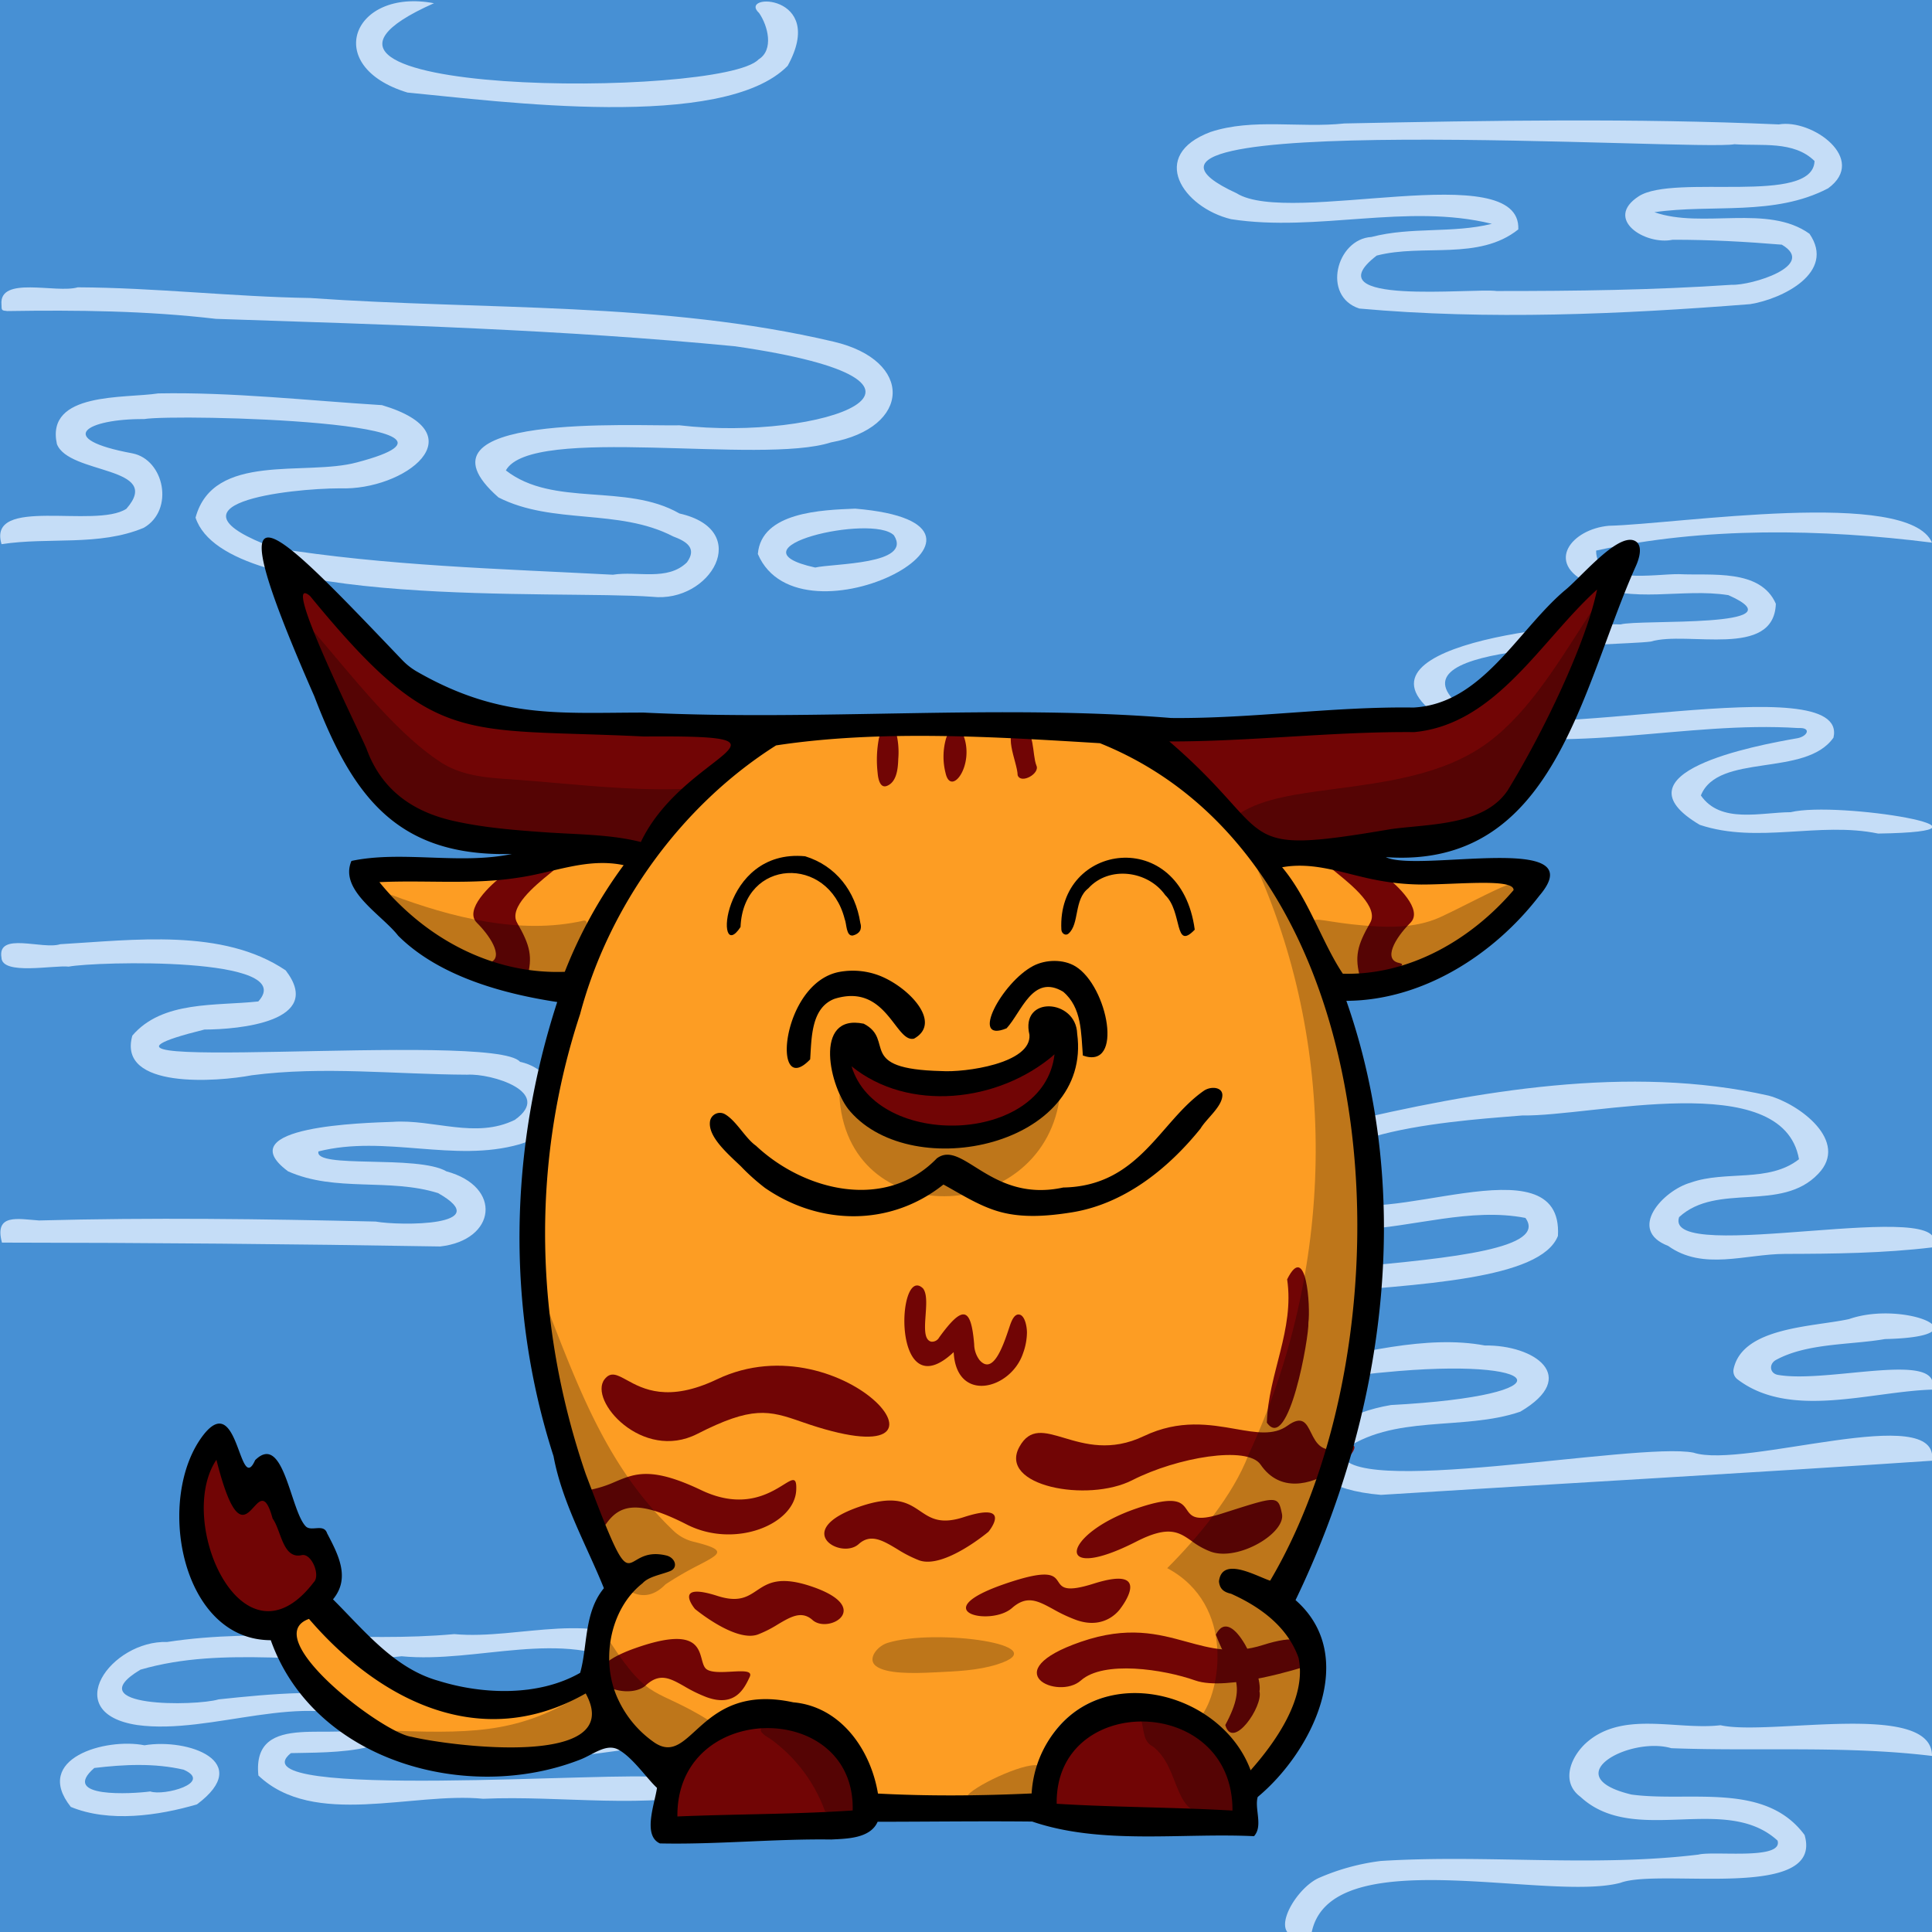<svg width="600" height="600" viewBox="0 0 600 600" xmlns="http://www.w3.org/2000/svg" xmlns:xlink="http://www.w3.org/1999/xlink">
  <path d="M600,0H0V600H600Z" style="fill: #4790D4"/>
  <g>
    <path d="M600,387.4c-15.148,1.808-30.373,1.975-45.64,2.009-12.307.031-25.441,5.302-36.313-2.491-12.828-4.925-1.627-17.212,7.007-19.646,10.818-3.864,24.213.128,33.641-7.261-5.029-28.562-64.213-13.216-85.917-13.594-12.027,1.131-76.702,4.181-58.785,25.188,13.489,11.459,71.645-18.36,69.836,12.221-10.653,27-149.004,6.487-138.157,42.733,29.045,13.716,79.799-15.43,115.46-8.706,15.378-.218,29.613,9.624,11.019,20.552-17.865,6.12-39.657.557-55.461,12.371-.555,15.095,91.697-3.108,109.227.355,15.632,5.193,76.658-16.092,74.085,2.504-57.113,3.868-114.021,7.001-171.143,10.608-33.322-2.802-23.451-23.454,3.119-27.897,56.662-3.034,48.317-15.129-2.26-10.141-22.71,1.877-44.479,11.392-67.381,11.976-20.578,1.104-39.445-14.462-16.866-30.406,12.101-17.262,141.892-10.797,128.263-29.539-17.029-3.3-34.807,2.852-51.951,3.648-20.994,1.231-28.47-28.106-5.819-32.948,42.622-10.123,90.108-18.421,133.259-8.691,9.531,2.563,25.219,14.176,15.44,24.302-11.488,12.107-31.403,2.58-43.207,13.445C516.322,393.311,609.222,370.944,600,387.4Z" style="fill: #C5DDF7"/>
    <path d="M600,168.52c-34.158-4.301-70.788-4.958-104.311,2.475-.077,10.856,18.203,7.197,25.751,7.312,9.949.493,25.285-1.764,30.066,9.2-.593,17.179-27.45,8.312-38.804,11.735-11.468,1.513-86.635.401-57.103,21.671,17.148,11.424,118.918-14.204,113.807,8.163-8.672,12.417-35.847,4.62-41.181,17.959,6.103,8.885,18.695,5.231,27.874,5.2,14.741-3.594,72.099,5.969,27.178,6.635-18.413-3.797-37.418,3.287-55.402-2.706-27.352-16.174,16.993-24.604,30.403-26.915,3.096-.617,4.379-3.391.176-3.145-35.191-2.274-71.008,8.658-105.577.238-44.711-24.771,32.219-33.083,50.442-32.425,5.614-1.647,56.778,1.255,33.448-9.088-14.435-2.302-29.886,2.897-43.475-3.722-13.576-6.274-5.224-16.783,6.335-17.825C520.702,162.802,592.683,151.531,600,168.52Z" style="fill: #C5DDF7"/>
    <path d="M600,545.32c-26.961-3.268-53.996-1.378-80.96-2.402-12.89-3.77-36.054,8.713-12.391,14.391,17.921,2.461,41.465-4.103,53.777,12.562,6.124,20.725-44.781,10.231-57.156,14.845-22.832,6.136-91.347-13.69-96.078,16.28-15.156,3.601-5.906-13.969,2.312-17.749a69.363,69.363,0,0,1,19.305-5.306c32.724-2.077,65.795,1.982,98.634-1.973,4.834-1.24,26.417,1.813,24.596-4.351-16.227-14.849-44.458,1.936-61.206-13.588-5.957-4.388-3.349-11.792,1.343-16.368,11.325-10.693,28.363-4.251,42.14-5.875C549.512,539.2,600.099,527.997,600,545.32Z" style="fill: #C5DDF7"/>
    <path d="M134.772,1C69.43,30.037,224.17,30.614,235.585,18.448c4.816-2.968,2.891-10.448.17-14.389-6.884-6.338,21.265-6.161,8.866,16.376-19.941,20.417-89.577,11.009-118.081,8.304C99.763,20.62,109.549-3.781,134.772,1Z" style="fill: #C5DDF7"/>
    <path d="M600,431.56c-19.097.577-43.995,9.287-60.362-3.165a3.222,3.222,0,0,1-1.264-3.191c2.735-13.108,24.683-13.107,35.868-15.55,17.351-6.064,43.362,5.465,11.155,6.205-10.695,1.857-24.1,1.181-33.827,6.47-2.295,1.248-2.005,4.199.569,4.651C567.779,429.728,603.553,419.089,600,431.56Z" style="fill: #C5DDF7"/>
    <path d="M.478,169.001c-4.526-15.136,29.119-4.72,38.765-10.986,11.678-13.319-17.894-10.555-21.572-20.113-3.563-16.292,21.091-14.111,31.471-15.727,23.134-.431,46.371,2.213,69.486,3.645,30.199,8.988,6.9,26.572-12.991,25.837-15.952.044-57.553,4.767-20.495,18.487,34.738,5.585,70.11,6.497,105.203,8.34,7.593-1.224,16.943,2.071,22.987-3.841,3.246-4.454-.21-6.531-4.279-8.053-16.986-8.804-37.402-3.534-54.241-12.107-30.031-26.398,42.709-22.052,56.216-22.399,44.127,5.131,95.382-13.246,17.248-24.544-53.489-5.201-107.526-6.72-161.245-8.52-21.537-2.53-43.113-2.754-64.762-2.419C.508,96.415.485,96.461.459,94.599-.373,85.528,17.429,91.205,24.157,89.229c24.097.114,48.047,2.933,72.137,3.319C150.45,96.37,205.691,93.58,258.849,106.1c25.001,5.813,24.26,26.744-.801,31.292-21.652,7.051-93.025-5.652-100.948,8.701,14.782,11.523,37.254,3.809,53.923,13.378,22.965,5.192,9.64,27.903-8.467,25.865-28.99-2.16-132.402,4.045-141.828-24.583,5.517-20.452,34.113-12.801,50.101-17.149,48.287-12.674-56.392-15.136-66.065-13.455-17.922-.129-28.195,6.102-3.655,10.642,9.922,1.933,13.13,17.587,3.545,23.119C30.775,169.733,15.1,166.735.478,169.001Z" style="fill: #C5DDF7"/>
    <path d="M513.792,65.902c14.871,5.224,35.237-2.601,48.167,6.703,8.261,12.03-8.451,20.255-18.409,21.848-40.114,3.163-81.365,4.972-121.39,1.368-11.717-3.793-7.168-21.583,3.769-22.227,12.289-3.232,25.133-1.047,37.386-4.083-26.368-6.513-54.203,2.694-80.985-1.442-14.995-3.639-25.815-19.808-6.379-27.085,13.158-4.343,27.867-1.152,41.58-2.643,44.94-.926,89.959-1.665,134.888.296,10.368-1.795,27.754,10.789,15.31,19.854C550.977,67.244,531.804,63.301,513.792,65.902ZM464.797,90.38c24.803.002,48.517-.282,73.028-1.939,5.966.273,26.601-5.955,15.539-12.456-11.25-.927-22.585-1.554-33.915-1.526-8.512,1.778-21.486-6.421-10.488-13.528,11.016-7.023,54.123,2.929,54.561-10.926-6.458-6.384-16.613-4.591-24.884-5.214-10.691,2.242-211.715-11.039-154.611,15.219,16.525,10.412,88.518-11.455,87.494,11.233-12.292,9.825-29.598,4.379-43.979,8.131C407.125,95.103,457.31,89.367,464.797,90.38Z" style="fill: #C5DDF7"/>
    <path d="M.607,385.903c-2.467-9.154,4.965-7.327,11.51-6.878,34.731-.939,69.692-.481,104.53.341,7.66,1.358,37.588,1.458,19.412-8.835-15.203-4.777-31.853-.196-46.608-6.769-18.971-14.092,24.195-15.049,32.492-15.36,12.615-.904,25.79,5.411,37.962-.636,12.071-8.572-7.227-14.461-14.804-14.01-22.229-.091-44.739-2.719-66.887.173-10.461,2.006-41.869,4.5-37.116-12.31,9.328-10.959,26.019-9.167,39.12-10.612,12.84-14.1-50.609-12.415-58.867-10.816C16.554,299.687.637,302.96.454,297.4c-1.357-8.158,12.751-2.391,18.245-4.168,22.658-1.293,50.483-5.08,70.031,8.132,12.207,15.925-14.571,18.352-25.251,18.373-59.879,14.867,89.831.193,98.02,10.02,14.788,3.255,13.621,21.76-.164,25.617-20.382,5.81-41.693-3.031-62.437,2.209-1.407,5.474,30.759.953,39.752,6.194,17.486,4.737,15.462,21.375-1.953,23.326Q68.647,385.951.607,385.903Z" style="fill: #C5DDF7"/>
    <path d="M154.809,536.197c23.885,8.92,49.916-5.561,74.196.5,12.176,3.59,5.676,17.792-4.37,19.489-24.221,5.892-49.89,1.339-74.599,2.44-21.989-2.163-52.573,9.168-69.79-7.229-2.159-20.912,25.133-9.685,35.033-15.705-20.217-11.248-49.528,3.215-72.625.037-24.543-3.717-8.134-26.374,9.268-25.796,29.396-4.508,59.484.276,89.163-2.444,20.304,1.887,44.791-8.341,62.049,5.764C214.744,540.847,165.131,522.611,154.809,536.197Zm50.085,15.848c5.574,1.387,33.792-2.51,18.588-9.659-19.812-2.9-39.949,4.698-59.978,3.296-16.688,1.621-23.525-12.897-5.785-19.033,5.772-4.827,46.289.349,38.432-8.89-21.312-12.291-47.97-1.092-71.432-3.394-26.987,3.137-54.733-3.509-81.101,4.163-19.675,11.785,17.128,11.385,24.287,9.227,16.421-1.734,34.394-3.477,50.521.006,15.927,17.494-17.567,16.378-28.089,16.687C71.873,559.341,194.515,549.784,204.894,552.045Z" style="fill: #C5DDF7"/>
    <path d="M265.58,157.964c58.879,4.927-17.074,44.916-30.223,14.083C236.428,158.953,255.347,158.38,265.58,157.964Zm-12.415,18.29c5.705-1.313,30.289-.872,24.463-9.993C271.034,159.484,225.037,170.083,253.165,176.254Z" style="fill: #C5DDF7"/>
    <path d="M44.87,542.011c13.562-2.247,34.109,5.074,16.29,18.355-12.054,3.543-27.303,5.694-39.173.782C10.076,546.136,32.722,539.615,44.87,542.011Zm1.803,14.341c4.216,1.479,19.596-2.686,10.355-6.76-9.097-2.096-18.449-1.631-27.743-.531C18.46,558.499,41.1,557.104,46.673,556.352Z" style="fill: #C5DDF7"/>
    <path d="M373.1,470.369c-42.214-4.989-4.292-31.896,18.628-20.302C416.062,462.489,387.381,472.311,373.1,470.369Zm.015-6.686c4.812-1.164,21.903,1.17,19.347-6.134C383.92,448.145,343.594,460.55,373.115,463.683Z" style="fill: #C5DDF7"/>
    <path d="M226.823,527.541c-33.446,2.201-8.8-34.909,24.085-21.293C264.884,520.065,238.467,529.85,226.823,527.541Zm2.262-6.738c16.251,2.419,27.264-10.923,4.05-10.321C220.765,508.591,210.273,522.857,229.085,520.803Z" style="fill: #C5DDF7"/>
  </g>


  <path d="M281.5,558c6.427.22,13.045.526,19.5.5,19.065.12,21,1.5,20.286-6.909.707-3.17,1.763-7.906,7.123-14.933C347.455,514.916,377.747,530.624,388,551c16.834-17.538,31.266-46.852,7-58.5,7.819.277,16.237-37.508,18-44,14.671-46.623,15.634-100.124-3.5-146,28.5,9,50-7.5,61.833-27.439C457,270,434.581,270.314,415.5,268c-9.741-1.181-18.238-.871-26.5-1.5a148.943,148.943,0,0,0-23-26c-19.824-14.569-45.212-14.366-69-13.5-10.121.368-20.256.823-30,0-28.198-3.065-42.863,10.944-56.5,28.5-4.109,4.504-7.137,9.595-10.5,14.5-10.937-5.423-20.886-1.982-29.819.499A67.364,67.364,0,0,1,162.5,272c-10.142,1.701-20.713,1.105-31,1-4.489-.046-11.529.782-16,.886,7.287,18.102,45.26,31.366,67,31.614-4.965,13.506-7.75,27.687-10.517,41.97C164.377,394.688,169.891,443.59,192,486c-.5,1-2.882,4.325-4,7.5-3.049,8.66-5.86,20.391-.671,28.911-1.685.983-3.554,1.344-5.329,2.589-22.285,14.219-55.939,7.763-73.5-12a17.434,17.434,0,0,1-4.5-4.5c-7.5-8-7.623-7.589-12.477-3.437,0,13.437,9.29,19.502,16.977,24.937,17.35,14.023,42.745,16.179,64,12.5,9.174-3.171,13.933-6.68,19.5-9.5,1.509,1.78,3.964,2.939,5.5,4.5,3.18,3.233,8.803,7.803,12,9.5,14.046-23.813,53.342-24.507,60.5,4a7.196,7.196,0,0,1,.5,3c.083,1.527-.244,3.425,2.5,3.5S278.773,557.907,281.5,558Z" style="fill: #FD9D23"/>
  <g>
    <path d="M92.64,181.464C111,196,122.258,218.337,146.5,223c27.976.679,56,3.5,83.912,6.459C197.5,265,216.114,267.953,162,260.5c-13.742-2.977-33.273-2.874-43.5-14C105.798,226.689,96.001,204,92.64,181.464Z" style="fill: #710505"/>
    <path d="M497,182c-9.975,37.097-20.657,81.014-65.5,77.5-14.013.45-41.197,8.862-48.5-6.5-4.693-8.651-21.391-17.807-24-24,18.522.307,42.035-1.769,60.5-2.5,13.051-.276,26.361,1.878,37.5-6.5C471.972,210.23,483.5,191.5,497,182Z" style="fill: #710505"/>
    <path d="M209.002,565.001c-.374-36.027,56.287-43.413,57.998-1.009C248.472,564.688,227.422,564.853,209.002,565.001Z" style="fill: #710505"/>
    <path d="M379.74,563.825c-17.645-1.965-38.799.909-54.74-3.222.416-12.61,10.219-24.05,22.051-26.925a72.069,72.069,0,0,1,7.694-1.52C376.895,529.277,394.079,566.865,379.74,563.825Z" style="fill: #710505"/>
    <path d="M67,452.5C70.813,457.234,70.081,472.928,79,467c6.324-8.699,6.04,8.004,10.5,13,1.301,2.866,2.37,2.663,5.5,2,2.443-.72,2.678,4.121,4,5.5,2.375,4.114-4.074,7.247-6.001,10C70.664,515.545,52.397,470.532,67,452.5Z" style="fill: #710505"/>
    <path d="M264.558,331.878c-1.557-1.377,1.444-1.649,2.053-.711,15.524,16.429,53.654,1.933,61.389-4.166C325.264,358.6,272.357,357.166,264.558,331.878Z" style="fill: #710505"/>
    <path d="M296.172,419.913c-19.389,18.265-17.696-27.627-9.532-19.793,2.818,3.516-1.679,15.542,2.579,16.552a2.539,2.539,0,0,0,2.444-1.311c7.402-10.225,9.917-9.477,10.877,2.138a8.333,8.333,0,0,0,1.646,4.86c4.263,4.936,7.448-4.655,9.344-10.36.57-1.714,1.498-4.227,3.225-3.699,1.369.418,2.108,3.047,2.174,5.415a19.269,19.269,0,0,1-1.201,6.523C313.933,431.597,296.996,435.893,296.172,419.913Z" style="fill: #710505"/>
    <path d="M406.338,410.721c.253,4.287-6.137,40.784-12.906,31.088.416-15.045,8.623-28.894,6.303-44.499C405.748,385.221,407,405.974,406.338,410.721Z" style="fill: #710505"/>
    <path d="M391.139,525.26c1.225,4.617-8.313,18.464-10.616,10.47,7.441-13.793,1.794-15.522-2.929-28.064C382.663,497.654,392.243,520.086,391.139,525.26Z" style="fill: #710505"/>
    <path d="M272.549,239.939a35.442,35.442,0,0,1,.372-10.46c.716-3.185,2.486-5.705,5.27-2.387a24.84,24.84,0,0,1,.775,8.596c-.095,3.204-.539,7.211-3.525,8.377C273.631,244.771,272.77,242.738,272.549,239.939Z" style="fill: #710505"/>
    <path d="M317.056,225.63c4.442.955,3.413,8.522,4.806,12.106,1.198,2.498-4.806,5.87-5.819,3.022C315.95,236.405,310.668,226.723,317.056,225.63Z" style="fill: #710505"/>
    <path d="M293.657,240.083a20.599,20.599,0,0,1,.131-10.688c.926-2.833,2.871-4.773,5.262-1.407C302.983,237.369,295.342,247.692,293.657,240.083Z" style="fill: #710505"/>
  </g>
  
  <g>
    <path d="M429.532,271.561c4.5,3.333,12.5,11,8.5,15-5,5-8.5,11.5-3.5,12.5,4,.8-6.333,3.667-12,5-2-7-1-10.5,3-17.5,2.722-4.763-5.668-11.609-10.048-15.184-2.057-1.678-3.23-2.635-1.952-2.316C416.732,269.861,425.532,271.061,429.532,271.561Z" style="fill: #710505"/>
    <path d="M148.087,286.561c-4-4,4-11.667,8.5-15,4-.5,12.8-1.7,16-2.5,1.278-.319.105.638-1.952,2.316-4.38,3.575-12.77,10.421-10.048,15.184,4,7,5,10.5,3,17.5-5.667-1.333-16-4.2-12-5C156.587,298.061,153.087,291.561,148.087,286.561Z" style="fill: #710505"/>
    <path d="M248.906,441.549c-10.195-3.577-15.343-4.926-32.371,3.767-17.029,8.692-33.887-10.409-28.788-16.964,1.932-2.483,3.895-1.406,6.922.254,4.964,2.723,12.787,7.014,28.017-.255C262.366,409.414,305.656,461.459,248.906,441.549Z" style="fill: #710505"/>
    <path d="M383.747,443.783c6.427,1.127,11.805,2.07,16.091-1.018,4.6-3.313,5.845-.795,7.313,2.171,1.588,3.21,3.436,6.946,10.075,4.39,12.773-4.919-13.686,23.181-25.745,5.513-4.074-5.968-25.92-2.261-39.82,4.834-13.9,7.096-41.777,1.809-35.078-10.347,3.272-5.939,7.794-4.59,13.896-2.77,6.39,1.905,14.513,4.328,24.75-.558C366.284,440.723,375.815,442.393,383.747,443.783Z" style="fill: #710505"/>
    <path d="M368.581,468.873c1.341,1.945,2.616,3.796,10.622,1.259q1.392-.441,2.64-.839l.007-.002c14.727-4.684,15.116-4.807,16.268.841,1.217,5.969-13.496,14.771-22.036,11.775a23.633,23.633,0,0,1-5.969-3.303c-3.991-2.793-7.139-4.997-17.217.147-26.088,13.317-23.184-2.335.001-10.267C365.372,464.216,367.02,466.608,368.581,468.873Z" style="fill: #710505"/>
    <path d="M392.19,510.88c-9.224,2.944-16.209,1.028-23.663-1.017-8.804-2.416-18.262-5.01-32.836.012-26.913,9.274-7.062,18.28-.001,12.005s25.587-3.503,35.5,0,33.913-4.252,33.913-4.252S412.309,504.459,392.19,510.88Z" style="fill: #710505"/>
    <path d="M328.664,491.236c1.142,1.709,2.236,3.346,10.998.577,18.965-5.993,8.409,7.571,8.409,7.571s-4.407,7.017-13.751,3.748a48.04,48.04,0,0,1-7.277-3.406c-4.763-2.59-8.122-4.417-12.753-.342-6.656,5.857-27.372,1.084-2.002-7.571C325.937,487.156,327.333,489.245,328.664,491.236Z" style="fill: #710505"/>
    <path d="M219.436,518.401c-.805-.576-1.124-1.752-1.486-3.084-1.13-4.165-2.674-9.85-20.797-3.416-23.917,8.491-2.874,17.238,3.401,11.493,4.366-3.997,7.532-2.205,12.022.335a44.56,44.56,0,0,0,6.86,3.341c8.81,3.207,11.684-2.618,13.395-6.294.928-1.992-2.108-1.825-5.613-1.632C224.256,519.307,220.959,519.489,219.436,518.401Z" style="fill: #710505"/>
    <path d="M235.027,493.953c-2.915,1.943-5.661,3.773-12.201,1.679-14.202-4.547-6.999,4.041-6.999,4.041s12.509,10.426,19.506,7.946a35.906,35.906,0,0,0,6.199-3.134c4.023-2.38,7.422-4.391,10.804-1.375,4.985,4.444,18.998-3.752.001-10.319C242.088,489.247,238.442,491.678,235.027,493.953Z" style="fill: #710505"/>
    <path d="M299.255,471.177c-7.221,2.34-10.253.295-13.472-1.876-3.77-2.544-7.796-5.26-19.112-1.3-20.977,7.341-5.504,16.5,0,11.534,3.734-3.371,7.488-1.123,11.929,1.536a39.411,39.411,0,0,0,6.845,3.503c7.727,2.772,21.539-8.88,21.539-8.88S314.936,466.095,299.255,471.177Z" style="fill: #710505"/>
    <path d="M191.151,460.133a35.818,35.818,0,0,1-8.378,2.645c-3,3-1,13,5.338,10.664,4.369-6.401,10.253-7.61,25.162,0s33.5,0,34-10.664c.199-4.252-1.038-3.485-3.958-1.675-4.403,2.73-12.635,7.835-25.542,1.675C202.395,455.439,197.247,457.589,191.151,460.133Z" style="fill: #710505"/>
  </g>


  <g>
    <path d="M256.229,562.537a47.77,47.77,0,0,0-17.12-22.611c-9.359-5.304,7.113-4.45,10.891-2.926C260.758,538.736,280,570.5,256.229,562.537Z" style="fill-opacity: 0.25"/>
    <path d="M212.5,245c-4.577,4.811-8.236,13.759-13,17.5-15.639-2.081-33.982-2.941-50-5-9.876-2.532-24.973-3.45-30.5-13.5a219.492,219.492,0,0,1-21.7-48C108.834,209.182,122.57,227.426,136.949,236.759c5.792,3.76,12.808,4.679,19.699,5.13C175.116,243.096,194.174,245.715,212.5,245Z" style="fill-opacity: 0.25"/>
    <path d="M494.5,189.5c-5.5,22-14.156,59.728-40,66.63-13.302,3.508-28.938,4.28-42.5,6.5-10.381.009-21.955,1.43-26.91-10.084,7.187-4.601,17.723-5.965,28.457-7.399,16.904-2.258,35.085-4.472,48.746-14.681C475.366,220.697,484.573,204.722,494.5,189.5Z" style="fill-opacity: 0.25"/>
    <path d="M260.66,339.951c13.249,23.827,51.08,19.044,68.34,1.549C322.997,380.741,262.702,382.779,260.66,339.951Z" style="fill-opacity: 0.25"/>
    <path d="M377.5,563c-13.806,2.568-10.254-13.782-19.615-20.718-2.884-1.391-2.642-5.236-3.385-7.782,1.018-3.042,9.144.361,12.094,1.668C377.5,537.5,395,566.5,377.5,563Z" style="fill-opacity: 0.25"/>
    <path d="M408,467c24.678-62.364,24.5-142-17.5-197,25.284,57.033,23.839,124.492-2.772,181.806C382.939,464.417,372,477.5,362.5,487c21.5,11.5,16.377,38.752,10.5,46,1.208,3.687,10.685,6.606,12.383,11.585,3.134,11.513,8.194.948,11.617-3.585,20.365-21.865,4.694-39.781-1.389-46.734l-.111-.127C400.422,487.896,405.465,475.51,408,467Z" style="fill-opacity: 0.25"/>
    <path d="M419.999,303c-1.558-.425-4.632.543-4.997-1.488-10.447-22.221-12.614-15.043,13.118-13.787,6.619.323,13.327-.184,19.337-2.975,13.746-6.382,34.766-18.976,19.542-3.25C455.113,293.28,436.956,302.909,419.999,303Z" style="fill-opacity: 0.25"/>
    <path d="M121.302,277.836c18.778,7.049,40.155,12.585,59.959,8.079,3.867-.53-4.994,13.347-4.761,16.585C158.736,308.377,133.793,292.425,121.302,277.836Z" style="fill-opacity: 0.25"/>
    <path d="M122.824,537.508c26.676.992,39.676,0,59.176-12.008C201.892,545.941,141.5,549.5,122.824,537.508Z" style="fill-opacity: 0.25"/>
    <path d="M309.645,516.907c-6.175,1.935-12.805,2.131-19.268,2.455-6.902.347-15.124.509-18.354-1.975-2.759-2.123.33-6.155,3.656-7.181C290.671,505.578,328.781,510.912,309.645,516.907Z" style="fill-opacity: 0.25"/>
    <path d="M220.499,534.5c-17.253-10.757-18.603-5.499-30.999-24.5-4.333,14.449,6.499,28.254,18.434,35.044Z" style="fill-opacity: 0.25"/>
    <path d="M300.5,557.5c3.383-3.652,19.414-10.908,22.5-9-1.436,2.533-.09,7.394-2,9.013C314.518,557.513,306.894,557.888,300.5,557.5Z" style="fill-opacity: 0.25"/>
    <path d="M170.928,408.714q-.6-1.544-1.203-3.093c3.953,27.329,9.569,55.475,22.775,79.879.07.045.146.094.227.145,1.465.937,4.607,2.947,7.601,4.552a10.298,10.298,0,0,0-4.094,4.31c3.653,1.707,7.111.852,10.227-2.255.071-.071.142-.141.214-.212a104.86,104.86,0,0,1,10.386-6.018c6.767-3.538,8.837-4.62-1.559-7.199a13.663,13.663,0,0,1-6.154-3.25C189.648,456.903,180.534,433.44,170.928,408.714Z" style="fill-opacity: 0.25"/>
  </g>
  <g><!--filter-->
    <path d="M507.525,167.886c2.769,1.141,1.742,5.172.515,7.903-17.06,37.96-25.03,94.122-77.658,90.405,10.005,4.907,64.92-8.193,47.649,12.016-14.126,18.353-36.273,32.5-59.906,32.607,21.525,61.419,11.537,129.439-15.783,186.107,19.883,17.464,5.05,47.195-11.749,61.146-1.059,3.652,1.733,9.017-1.152,12.173-22.651-1.078-47.412,2.775-68.877-4.542-16.009-.167-32.007.051-48.004.067-2.31,5.228-9.598,5.252-14.381,5.508-17.714-.246-35.668,1.598-53.233,1.215-5.49-2.467-1.557-12.484-.913-17.257-2.902-2.585-7.558-9.523-12.043-11.894-3.717-1.965-7.735,1.513-11.647,3.055-35.114,13.847-82.829.663-96.252-37.016-28.17-.044-36.009-44.669-20.741-63.976,10.77-13.398,10.93,19.155,15.884,8.067,8.952-8.873,10.939,15.946,15.815,20.64,1.767,1.564,5.531-1.003,6.533,2.061,3.427,6.561,7.348,13.871,1.833,20.52,9.668,9.629,19.043,21.47,32.715,25.287,13.882,4.349,31.228,4.881,44.043-2.464,2.344-8.197,1.15-18.775,7.375-26.279-5.264-13.104-12.974-26.548-15.643-41.008-14.791-45.892-13.738-95.247,1.142-141.04-15.664-2.388-36.326-7.571-49.386-20.582-5.056-6.537-18.45-14.083-14.516-23.232,15.617-3.318,33.607,1.242,49.851-2.163-35.821.941-49.565-18.036-61.386-48.988-32.871-74.857-12.228-52.564,27.245-11.301a20.328,20.328,0,0,0,4.503,3.576c25.822,14.869,44.472,12.804,70.536,12.804,54.596,2.669,109.401-2.688,163.821,1.679,25.145.242,50.139-3.596,75.276-3.248,21.219-1.13,32.179-23.733,46.866-36.292C490.589,179.751,502.095,165.648,507.525,167.886ZM394.454,490.899c44.582-75.417,38.798-223.249-52.861-260.091-32.816-1.999-68.365-4.227-100.581.686-29.454,18.617-51.925,49.827-60.854,83.437-15.404,46.665-14.103,96.583,1.748,142.838,16.45,43.611,9.959,21.698,25.016,25.299,2.791.667,3.818,3.808,1.151,4.866-2.855,1.133-6.655,1.678-8.533,3.769-10.286,8.055-13.17,24.465-7.478,36.261a33.289,33.289,0,0,0,11.201,13.217c11.716,7.815,13.853-18.868,43.084-12.511,14.691,1.287,24.047,14.641,26.311,28.334,15.749.841,31.771.7,47.73-.035a34.451,34.451,0,0,1,8.334-20.605c16.899-19.758,51.079-9.817,59.671,13.404,7.558-8.538,17.554-22.389,14.875-34.935-3.452-9.695-11.906-15.817-20.931-19.876-2.116-.486-3.554-1.369-3.774-3.863C379.507,483.251,390.017,489.419,394.454,490.899ZM199.021,261.497c13.506-28.332,54.907-33.19.947-32.773-57.124-2.794-64.852,3.717-103.693-43.651-9.285-7.676,13.737,38.837,17.483,47.278,4.773,13.328,14.894,19.838,27.052,22.585,9.139,2.065,18.572,2.835,27.917,3.501C179.051,259.173,189.51,259.073,199.021,261.497Zm164.126-31.233c34.404,29.586,18.77,35.742,68.92,27.212,11.932-1.624,28.806-1.063,36.164-12.019,11.076-18.076,24.345-45.692,27.754-62.377-17.437,15.727-31.315,41.852-56.76,44.28C413.808,227.159,388.572,230.289,363.147,230.264ZM193.682,268.681c-11.514-2.404-21.834,2.398-33.07,3.931-14.136,2.178-28.522.659-42.784,1.346,14.113,17.386,34.958,28.674,57.571,27.848A144.499,144.499,0,0,1,193.682,268.681Zm204.495.653c8.185,9.734,12.428,23.477,18.846,33.055,20.626.61,39.886-10.578,53.025-25.946.239-3.734-17.447-1.723-28.719-1.747a76.553,76.553,0,0,1-14.246-1.474C417.419,271.364,408.238,267.509,398.177,269.334ZM382.754,562.287c.205-36.281-55.113-36.749-54.587-2.108C346.408,561.297,364.442,561.231,382.754,562.287Zm-172.379,1.835c18.134-.77,36.328-.647,54.429-1.86C265.711,527.716,209.996,527.98,210.375,564.122Zm-28.479-38.213c-32.278,18.438-63.94,2.446-85.936-23.147-15.997,5.705,22.786,35.442,31.826,36.614C140.184,542.332,194.675,549.272,181.896,525.909ZM67.207,453.342c-12.895,19.233,8.284,66.718,30.233,38.04,2.206-2.176-.768-9.224-3.813-8.404-5.861,1.235-6.288-7.757-8.963-11.378C79.662,453.16,76.515,490.148,67.207,453.342Z" style="fill: #000"/>
    <path d="M332.702,376.536c-7.267,1.142-14.921,1.769-22.024-.148-6.446-1.739-12.224-5.552-17.687-8.522-16.599,13.225-38.611,12.684-55.437,1.037a65.336,65.336,0,0,1-7.496-6.726c-4.42-4.199-10.331-9.347-9.539-14.055a3.123,3.123,0,0,1,4.633-2.088c3.574,2.078,6.326,7.486,9.619,9.782,15.108,14.178,40.354,20.276,56.16,3.934,8.071-6.024,16.766,13.936,39.264,9.043,23.582-.406,30.052-20.568,43.64-30.023,2.187-1.521,5.862-1.227,5.782,1.435-.106,3.523-4.977,7.225-6.773,10.269C362.515,363.283,348.837,374,332.702,376.536Z" style="fill: #000"/>
    <path d="M292.35,332.629c7.326.486,28.003-2.353,27.358-11.263-2.952-12.28,14.479-11.174,14.817-.35,4.698,34.686-50.763,46.739-70.446,24.199-6.433-7.171-11.736-30.574,4.162-27.294C278.174,323.051,265.578,331.988,292.35,332.629Zm35.134-5.164c-17.455,15.062-45.456,17.934-63.021,3.683C272.25,357,324.261,355.518,327.484,327.465Z" style="fill: #000"/>
    <path d="M260.649,301.842a23.086,23.086,0,0,1,12.376,1.111c9.116,3.505,19.779,14.623,10.836,19.603-5.804,1.431-8.513-17.482-24.754-12.343-7.255,2.839-7.047,12.208-7.503,18.779C239.519,341.653,242.503,305.27,260.649,301.842Z" style="fill: #000"/>
    <path d="M320.865,299.979c3.905-2.049,9.42-2.154,13.174.161,10.007,6.172,15.062,32.219,2.256,27.665-.581-6.954-.247-14.863-6.142-19.835-9.439-5.618-12.879,6.326-17.546,11.378C300.903,324.166,311.154,305.075,320.865,299.979Z" style="fill: #000"/>
  </g>


  <g>
    <path d="M250.038,265.92c9.573,2.956,15.625,10.854,17.133,20.646.632,2.025-.218,3.439-2.328,3.971-2.12.24-1.875-3.633-2.512-5.097-5.065-20.053-31.509-18.87-32.351,2.448C221.898,300.245,223.656,263.429,250.038,265.92Z"/>
    <path d="M371.039,288.72c-6.466,6.723-3.739-5.546-9.165-10.734-5.358-7.61-17.461-9.217-23.895-2.095-4.518,3.487-2.687,11.056-6.151,14.056-.911.788-2.15-.043-2.212-1.246C328.226,261.734,366.705,256.237,371.039,288.72Z"/>
  </g>


</svg>